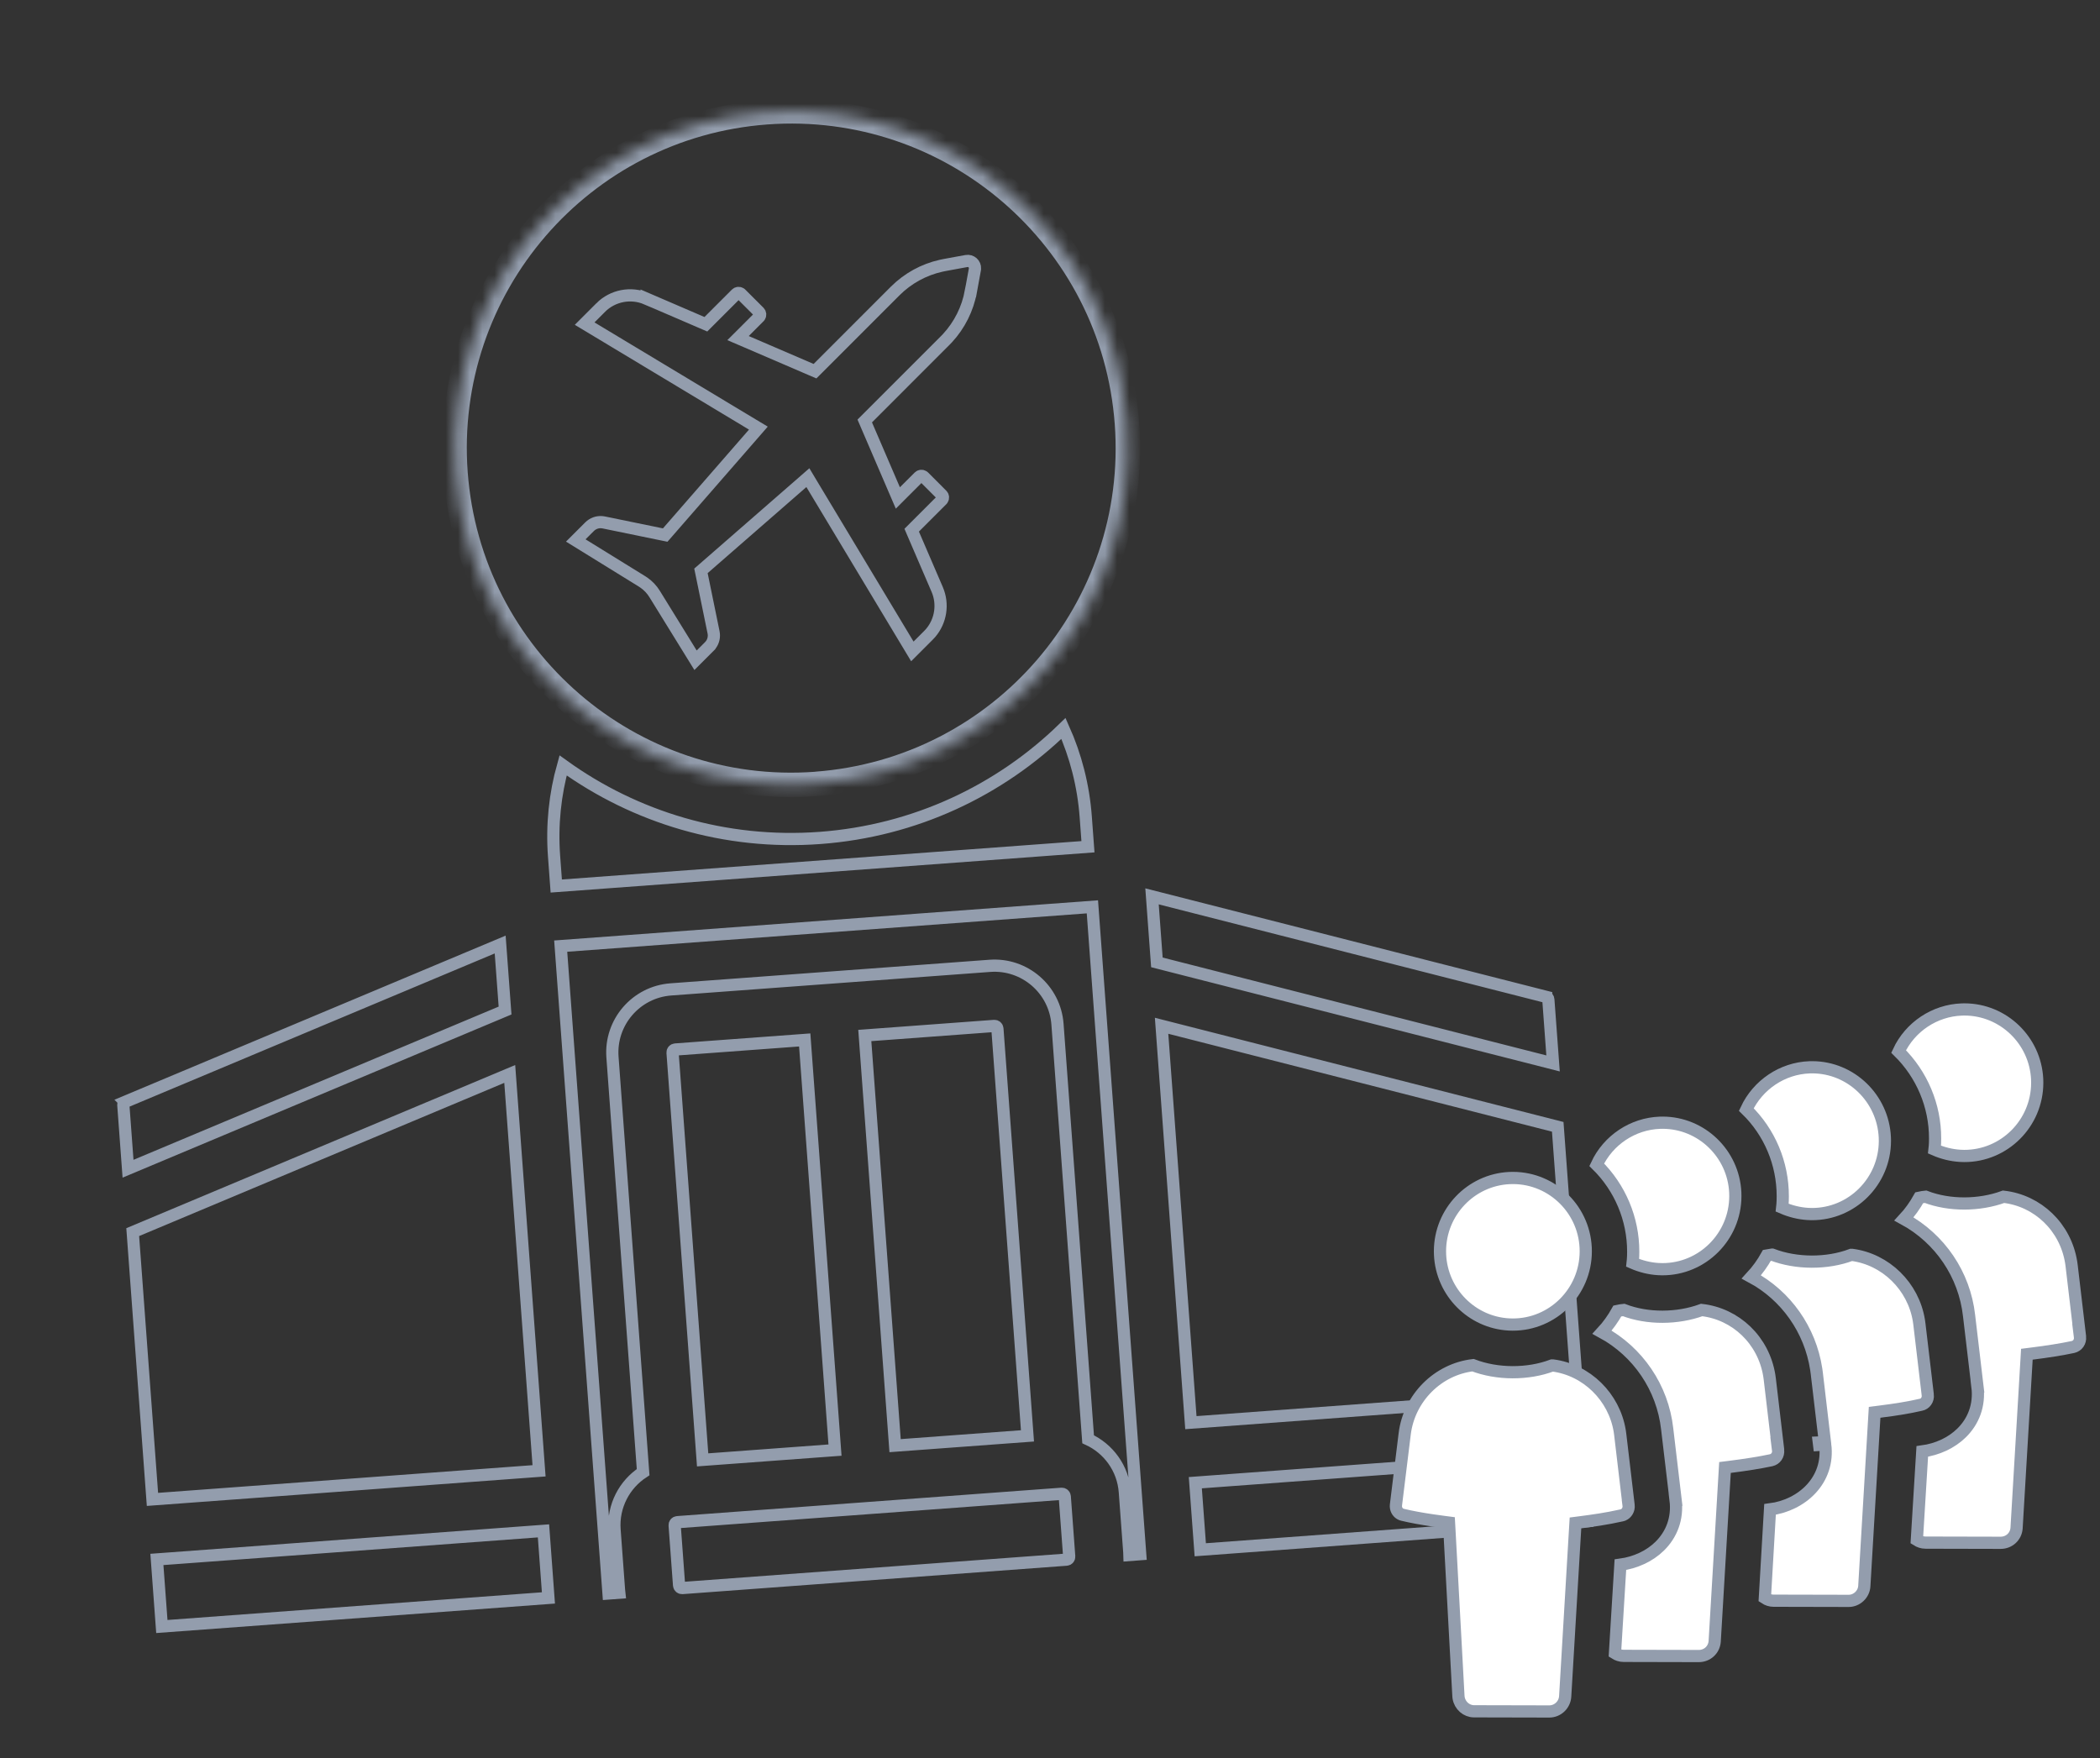 <svg width="172" height="144" viewBox="0 0 172 144" fill="none" xmlns="http://www.w3.org/2000/svg">
<rect x="0" y="0" width="172" height="144" fill="#333333" stroke="none"/>
<g clip-path="url(#clip0_33402_172)">
<path d="M55.477 124.682L86.954 122.356C87.083 122.346 87.2 122.446 87.209 122.575L87.573 127.497C87.582 127.629 87.484 127.742 87.353 127.751L55.875 130.078C55.746 130.087 55.63 129.988 55.62 129.859L55.256 124.937C55.247 124.805 55.345 124.692 55.477 124.682ZM129.566 119.108L129.972 124.601L98.308 126.942L97.902 121.448L129.566 119.108ZM89.472 74.279L93.388 127.305L92.505 127.371C92.503 127.292 92.5 127.213 92.494 127.133L92.13 122.211C91.987 120.266 90.78 118.651 89.123 117.891L86.613 83.891C86.402 81.044 83.919 78.902 81.074 79.112L54.941 81.043C52.096 81.254 49.954 83.738 50.164 86.585L52.675 120.585C51.148 121.58 50.192 123.355 50.335 125.3L50.699 130.222C50.705 130.302 50.713 130.38 50.722 130.459L49.84 130.524L45.924 77.497L89.472 74.279ZM44.514 125.394L44.919 130.887L13.256 133.228L12.85 127.734L44.514 125.394ZM81.437 84.034C81.567 84.025 81.682 84.125 81.692 84.254L84.155 117.613L73.312 118.414L70.831 84.818L81.437 84.034ZM55.304 85.966L65.91 85.182L68.391 118.778L57.549 119.579L55.085 86.221C55.076 86.089 55.173 85.975 55.304 85.966ZM127.586 92.298L129.203 114.189L97.539 116.53L95.139 84.021L127.586 92.298ZM44.151 120.475L12.487 122.816L10.87 100.924L41.75 87.967L44.151 120.475ZM41.367 82.774L10.487 95.731L10.1 90.497C10.093 90.391 10.144 90.301 10.252 90.254L10.251 90.253L40.967 77.367L41.367 82.774ZM126.638 81.653L126.638 81.654C126.74 81.681 126.808 81.759 126.816 81.871L127.203 87.105L94.755 78.829L94.356 73.421L126.638 81.653ZM87.103 59.666C88.102 61.901 88.738 64.337 88.928 66.911L89.109 69.357L45.56 72.575L45.38 70.13C45.19 67.556 45.46 65.049 46.12 62.696C52.006 66.937 59.363 69.213 67.162 68.636C74.961 68.06 81.904 64.727 87.103 59.666Z" stroke="#939DAD"/>
<mask id="path-2-inside-1_33402_172" fill="white">
<path d="M66.836 64.207C82.021 63.085 93.422 49.859 92.3 34.667C91.179 19.476 77.959 8.075 62.774 9.197C47.589 10.319 36.187 23.545 37.309 38.737C38.431 53.928 51.651 65.334 66.836 64.212"/>
</mask>
<path d="M66.909 65.204C82.646 64.041 94.46 50.336 93.298 34.594L91.303 34.741C92.384 49.382 81.396 62.128 66.762 63.21L66.909 65.204ZM93.298 34.594C92.135 18.852 78.436 7.037 62.7 8.2L62.847 10.194C77.481 9.113 90.222 20.1 91.303 34.741L93.298 34.594ZM62.7 8.2C46.964 9.363 35.149 23.068 36.312 38.81L38.306 38.663C37.225 24.022 48.214 11.276 62.847 10.194L62.7 8.2ZM36.312 38.81C37.474 54.552 51.174 66.372 66.91 65.209L66.763 63.215C52.129 64.296 39.388 53.304 38.306 38.663L36.312 38.81Z" fill="#939DAD" mask="url(#path-2-inside-1_33402_172)"/>
<path d="M79.156 21.381C79.538 21.311 79.878 21.622 79.857 21.999L79.847 22.075L79.52 23.863L79.519 23.863C79.256 25.301 78.589 26.633 77.599 27.702L77.396 27.912L71.066 34.244L70.827 34.483L70.961 34.795L73.247 40.111L73.539 40.789L74.06 40.268L75.272 39.057C75.366 38.963 75.512 38.951 75.619 39.022L75.663 39.057L77.156 40.551C77.25 40.645 77.262 40.791 77.191 40.898L77.156 40.943L74.911 43.188L74.672 43.428L74.805 43.739L76.761 48.282C77.278 49.486 77.06 50.871 76.217 51.854L76.039 52.044L74.725 53.358L66.475 39.636L66.169 39.124L65.719 39.517L57.631 46.568L57.411 46.759L57.47 47.044L58.444 51.794C58.52 52.162 58.43 52.542 58.203 52.834L58.097 52.953L58.097 52.954L56.968 54.082L53.617 48.654C53.391 48.286 53.092 47.971 52.74 47.725L52.586 47.623L47.159 44.27L48.289 43.141C48.554 42.876 48.921 42.742 49.29 42.771L49.448 42.793L54.197 43.769L54.483 43.827L54.675 43.608L61.723 35.517L62.114 35.067L61.603 34.76L47.885 26.507L49.2 25.192L49.199 25.191C50.188 24.204 51.679 23.919 52.962 24.471L52.962 24.47L57.503 26.426L57.814 26.56L58.054 26.319L60.299 24.074C60.393 23.98 60.539 23.968 60.646 24.038L60.689 24.074L62.184 25.567C62.278 25.663 62.289 25.809 62.219 25.916L62.184 25.959L60.972 27.172L60.45 27.693L61.128 27.984L66.442 30.271L66.753 30.404L66.993 30.165L73.322 23.833C74.356 22.8 75.661 22.084 77.083 21.767L77.369 21.708L78.332 21.531L79.156 21.381Z" stroke="#939DAD"/>
</g>
<g clip-path="url(#clip1_33402_172)">
<path d="M149.491 118.315C149.49 118.314 149.491 118.311 149.491 118.309C149.489 118.298 149.487 118.281 149.485 118.26C149.48 118.217 149.473 118.155 149.463 118.075C149.445 117.916 149.417 117.688 149.385 117.415C149.321 116.868 149.234 116.139 149.148 115.409C149.062 114.68 148.976 113.95 148.912 113.403C148.879 113.13 148.852 112.902 148.833 112.742C148.824 112.662 148.817 112.599 148.812 112.557C148.809 112.535 148.807 112.519 148.806 112.508C148.806 112.502 148.806 112.498 148.805 112.495C148.805 112.494 148.804 112.493 148.804 112.492V112.49L148.758 112.152C148.263 108.915 146.283 106.118 143.442 104.594C143.939 104.056 144.365 103.467 144.715 102.832C144.856 102.804 144.997 102.78 145.136 102.764L145.146 102.765C147.126 103.525 149.647 103.533 151.63 102.785H151.68C154.451 103.147 156.708 105.357 157.166 108.16L157.205 108.435L157.892 114.244L157.893 114.246C157.943 114.655 157.681 114.998 157.34 115.063L157.321 115.067C156.418 115.278 155.267 115.466 153.952 115.631L153.54 115.683L153.515 116.098L152.697 129.904V129.908C152.663 130.58 152.085 131.128 151.416 131.128L145.25 131.114H145.251C145.007 131.113 144.757 131.032 144.55 130.894L144.974 123.634C147.563 123.305 149.87 121.255 149.492 118.32L148.992 118.352C148.987 118.313 148.979 118.242 148.967 118.144C149.248 118.127 149.475 118.3 149.491 118.315Z" fill="white" stroke="#939DAD"/>
<path d="M148.431 87.42C151.613 87.428 154.223 89.967 154.376 93.15L154.383 93.46C154.374 96.77 151.687 99.454 148.4 99.446L148.054 99.434C147.354 99.389 146.646 99.216 145.969 98.921C145.989 98.743 146.004 98.555 146.011 98.353L146.017 97.983C146.022 95.295 144.939 92.736 143.03 90.881C143.977 88.854 145.986 87.506 148.204 87.424L148.431 87.42Z" fill="white" stroke="#939DAD"/>
<path d="M132.991 107.3C134.942 108.051 137.393 108.027 139.375 107.302C142.176 107.621 144.445 109.782 144.912 112.663L144.952 112.947L145.575 118.225H145.565L145.634 118.787C145.683 119.176 145.436 119.525 145.064 119.608C144.124 119.808 142.964 119.991 141.697 120.15L141.285 120.202L141.26 120.617L140.442 134.441C140.393 135.13 139.836 135.647 139.136 135.647L132.994 135.633H132.993C132.702 135.633 132.463 135.539 132.273 135.418L132.718 128.163C133.944 127.996 135.096 127.474 135.939 126.646C136.891 125.711 137.433 124.399 137.237 122.844H137.238L136.549 117.031C136.171 113.664 134.161 110.721 131.217 109.121C131.697 108.603 132.114 108.021 132.47 107.382C132.652 107.342 132.827 107.315 132.991 107.3Z" fill="white" stroke="#939DAD"/>
<path d="M136.182 91.96C139.365 91.968 141.974 94.5 142.127 97.667L142.134 97.976C142.126 101.286 139.438 103.97 136.151 103.962L135.805 103.95C135.105 103.906 134.396 103.733 133.72 103.438C133.739 103.264 133.755 103.081 133.762 102.885L133.768 102.525C133.773 99.845 132.689 97.28 130.779 95.404C131.72 93.388 133.729 92.045 135.955 91.964L136.182 91.96Z" fill="white" stroke="#939DAD"/>
<path d="M120.644 111.822C122.624 112.584 125.139 112.592 127.125 111.844H127.179C129.95 112.203 132.207 114.413 132.665 117.216L132.703 117.49L133.362 123.06L133.358 123.064L133.389 123.307C133.432 123.648 133.229 123.967 132.956 124.085L132.834 124.122L132.821 124.125C131.578 124.405 130.448 124.56 129.449 124.69L129.039 124.743L129.014 125.156L128.196 138.958C128.149 139.652 127.573 140.187 126.893 140.187L120.727 140.173C120.111 140.171 119.57 139.702 119.467 139.063L119.453 138.934L118.703 125.132L118.68 124.717L118.268 124.663L117.314 124.531C116.394 124.395 115.58 124.245 114.915 124.085L114.895 124.081L114.767 124.042C114.522 123.939 114.347 123.696 114.331 123.409L114.336 123.263L114.337 123.258L115.052 117.447L115.051 117.446C115.418 114.501 117.764 112.162 120.644 111.822Z" fill="white" stroke="#939DAD"/>
<path d="M123.927 96.488C127.216 96.496 129.89 99.194 129.882 102.506C129.874 105.819 127.186 108.504 123.896 108.496L123.59 108.487C120.544 108.323 118.096 105.853 117.948 102.786L117.941 102.476C117.95 99.267 120.472 96.648 123.62 96.495L123.927 96.488Z" fill="white" stroke="#939DAD"/>
<path d="M157.716 98.024C159.668 98.775 162.119 98.751 164.101 98.026C166.901 98.346 169.171 100.507 169.637 103.387L169.677 103.671L170.3 108.949H170.291L170.36 109.511C170.408 109.9 170.162 110.249 169.79 110.332C168.849 110.533 167.69 110.715 166.422 110.874L166.01 110.926L165.986 111.341L165.167 125.165C165.118 125.854 164.562 126.371 163.862 126.371L157.719 126.357H157.718C157.428 126.357 157.189 126.263 156.999 126.143L157.444 118.887C158.67 118.72 159.822 118.198 160.665 117.37C161.616 116.435 162.159 115.124 161.962 113.568H161.963L161.275 107.755C160.897 104.388 158.887 101.446 155.943 99.845C156.423 99.327 156.84 98.745 157.196 98.106C157.378 98.066 157.552 98.04 157.716 98.024Z" fill="white" stroke="#939DAD"/>
<path d="M160.907 82.684C164.091 82.692 166.7 85.223 166.853 88.391L166.859 88.699C166.851 92.009 164.164 94.694 160.877 94.686L160.53 94.674C159.83 94.629 159.122 94.457 158.445 94.162C158.465 93.987 158.48 93.804 158.487 93.608L158.493 93.249C158.499 90.569 157.414 88.003 155.505 86.128C156.445 84.111 158.455 82.768 160.681 82.688L160.907 82.684Z" fill="white" stroke="#939DAD"/>
</g>
<defs>
<clipPath id="clip0_33402_172">
<rect width="130.203" height="133.828" fill="white" transform="matrix(0.997 -0.074 0.074 0.997 0 9.597)"/>
</clipPath>
<clipPath id="clip1_33402_172">
<rect width="57.951" height="58.748" fill="white" transform="translate(113.583 81.939)"/>
</clipPath>
</defs>
</svg>
